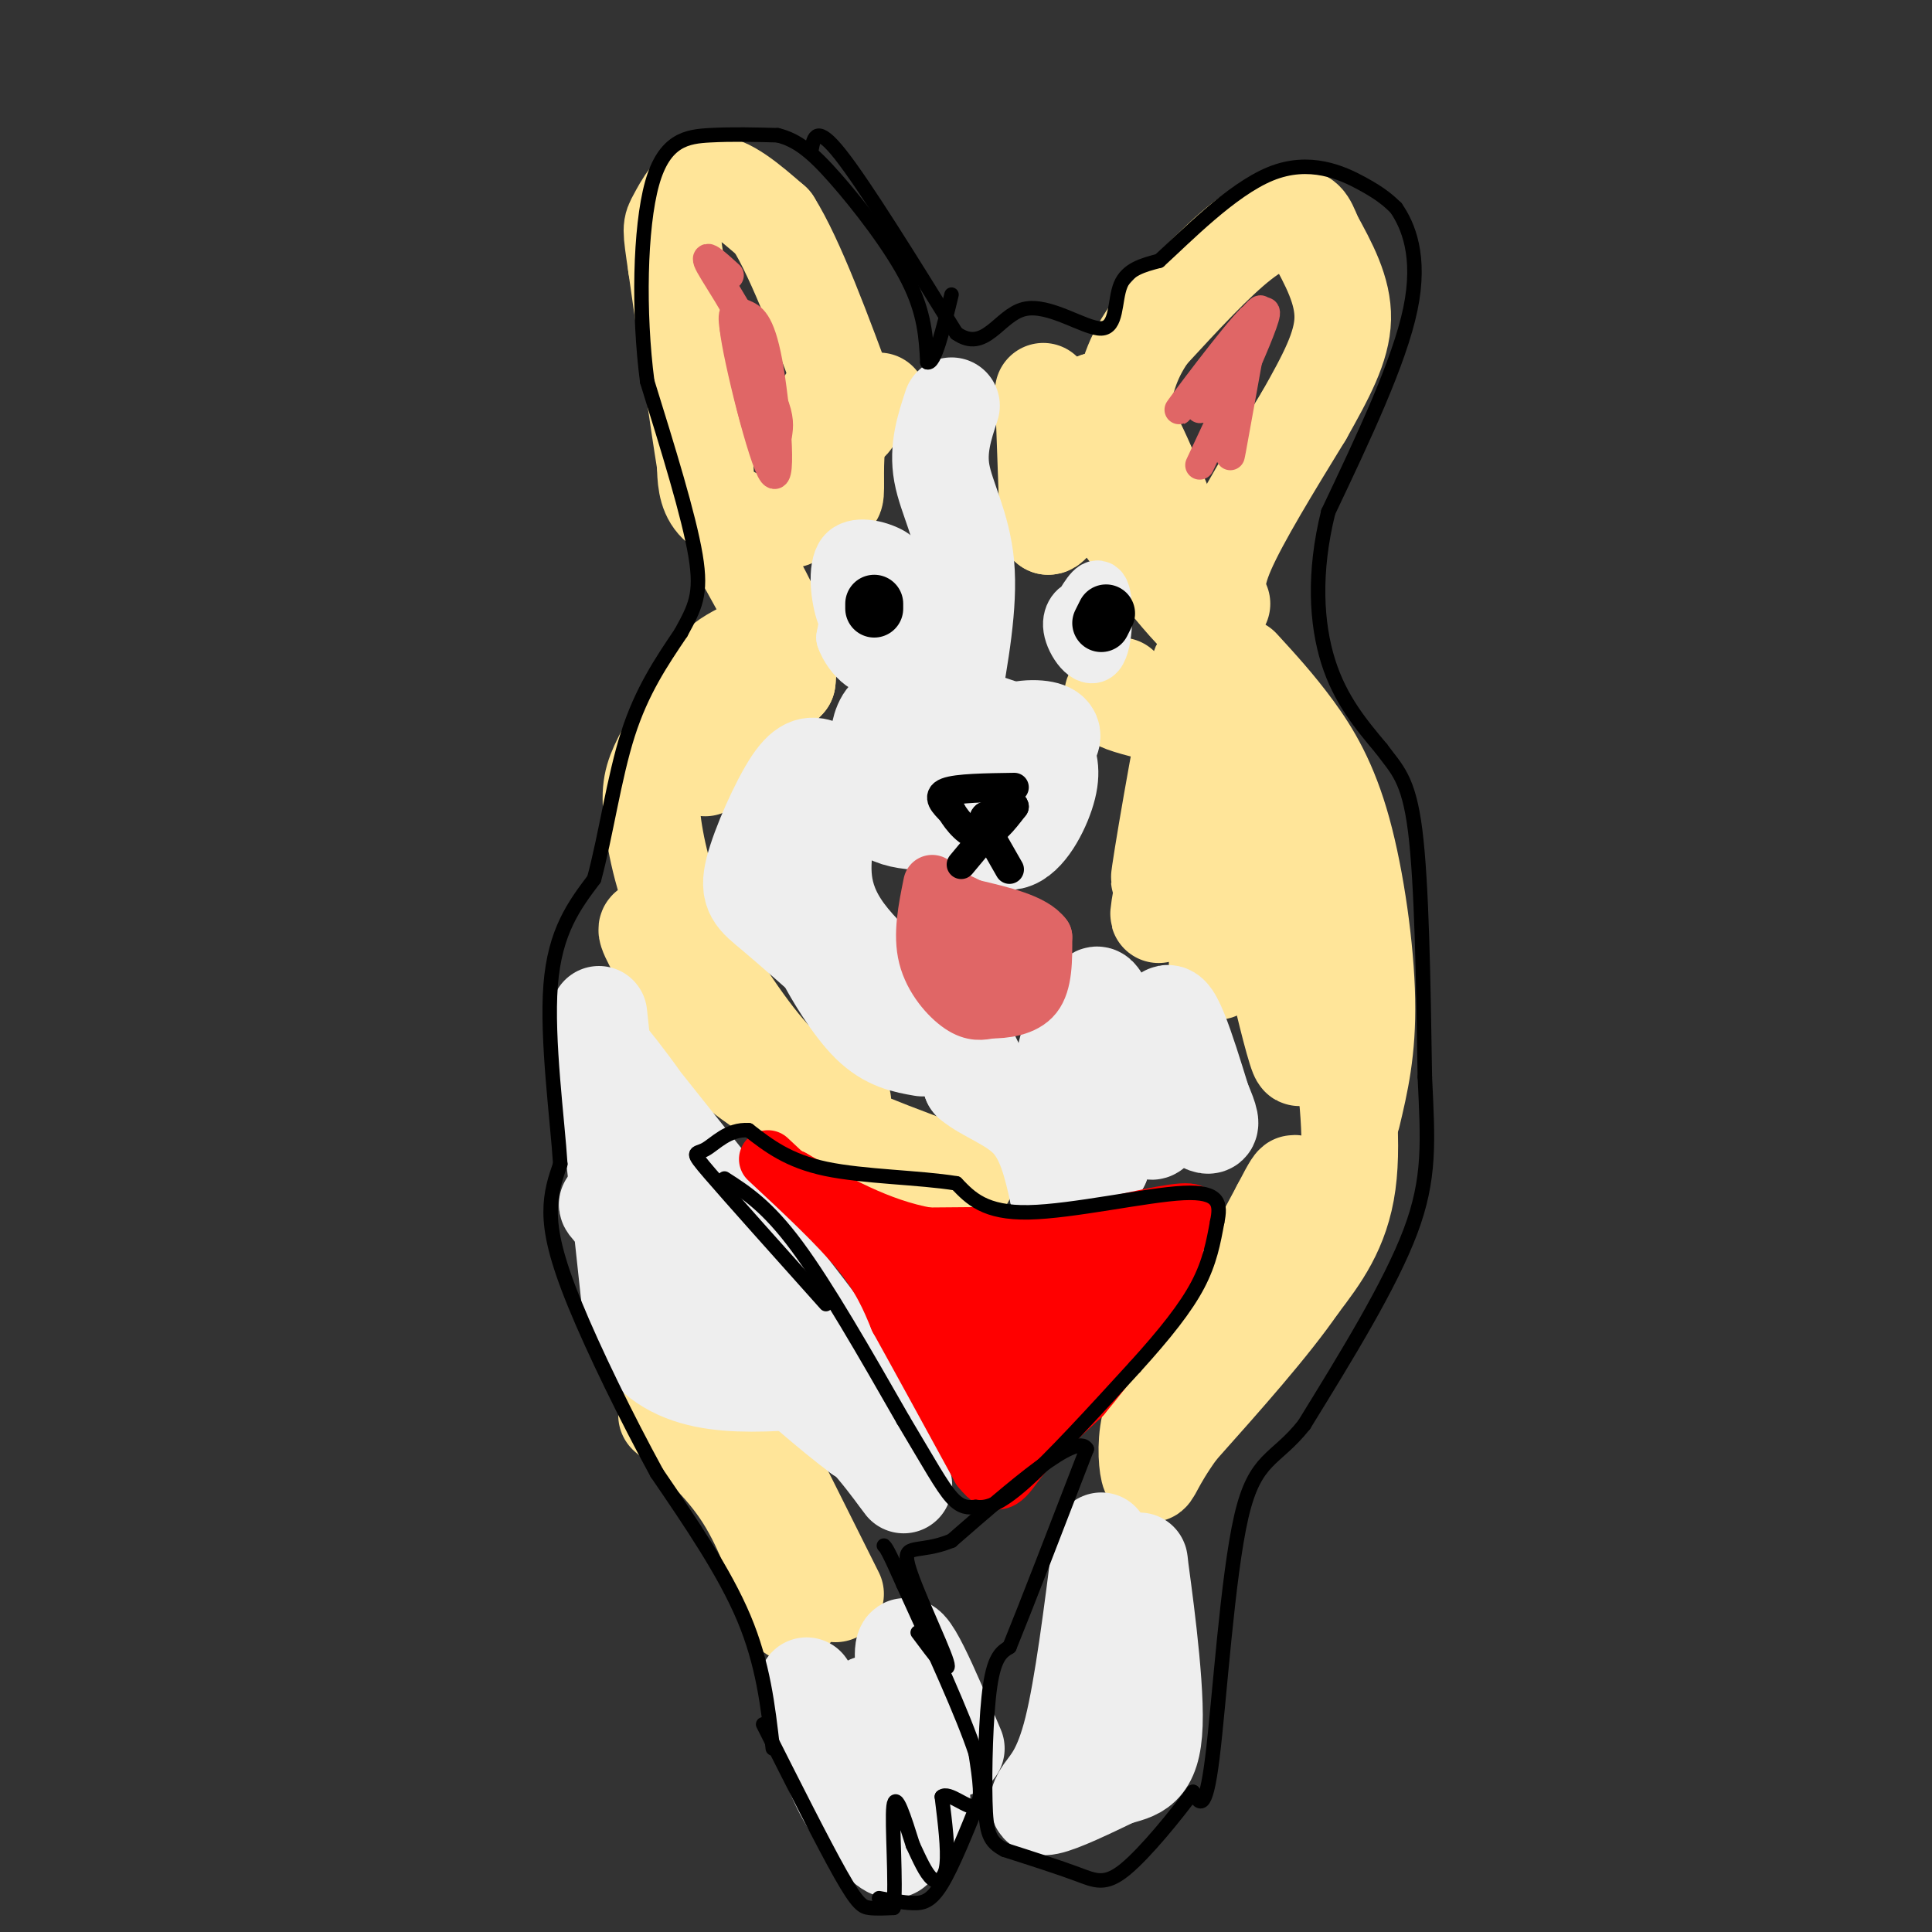 <svg viewBox='0 0 400 400' version='1.1' xmlns='http://www.w3.org/2000/svg' xmlns:xlink='http://www.w3.org/1999/xlink'><rect x="0" y="0" width="400" height="400" fill="#333333" stroke="none"/><g fill='none' stroke='#ffe599' stroke-width='20' stroke-linecap='round' stroke-linejoin='round'><path d='M250,144c-0.274,-5.875 -0.548,-11.750 -3,-1c-2.452,10.750 -7.083,38.125 -7,39c0.083,0.875 4.881,-24.750 6,-30c1.119,-5.250 -1.440,9.875 -4,25'/><path d='M242,177c-1.531,8.559 -3.358,17.456 -1,9c2.358,-8.456 8.900,-34.267 11,-29c2.100,5.267 -0.242,41.610 0,44c0.242,2.390 3.069,-29.174 5,-40c1.931,-10.826 2.965,-0.913 4,9'/><path d='M261,170c3.167,15.440 9.083,49.542 8,49c-1.083,-0.542 -9.167,-35.726 -10,-45c-0.833,-9.274 5.583,7.363 12,24'/><path d='M271,198c2.976,5.738 4.417,8.083 6,16c1.583,7.917 3.310,21.405 2,31c-1.310,9.595 -5.655,15.298 -10,21'/><path d='M269,266c-5.833,8.500 -15.417,19.250 -25,30'/><path d='M244,296c-5.155,7.131 -5.542,9.958 -6,9c-0.458,-0.958 -0.988,-5.702 0,-10c0.988,-4.298 3.494,-8.149 6,-12'/><path d='M254,281c-1.917,0.083 -3.833,0.167 -2,-5c1.833,-5.167 7.417,-15.583 13,-26'/><path d='M265,250c2.667,-5.167 2.833,-5.083 3,-5'/><path d='M200,244c-13.978,-5.111 -27.956,-10.222 -38,-16c-10.044,-5.778 -16.156,-12.222 -19,-16c-2.844,-3.778 -2.422,-4.889 -2,-6'/><path d='M141,206c-2.089,-3.956 -6.311,-10.844 -7,-13c-0.689,-2.156 2.156,0.422 5,3'/><path d='M171,227c2.289,0.711 4.578,1.422 3,1c-1.578,-0.422 -7.022,-1.978 -13,-8c-5.978,-6.022 -12.489,-16.511 -19,-27'/><path d='M142,193c-4.536,-9.083 -6.375,-18.292 -7,-24c-0.625,-5.708 -0.036,-7.917 2,-12c2.036,-4.083 5.518,-10.042 9,-16'/><path d='M146,141c2.667,-3.667 4.833,-4.833 7,-6'/><path d='M146,159c0.000,0.000 17.000,-18.000 17,-18'/><path d='M163,141c1.167,-7.500 -4.417,-17.250 -10,-27'/><path d='M153,114c-0.988,-5.393 1.542,-5.375 1,-6c-0.542,-0.625 -4.155,-1.893 -6,-4c-1.845,-2.107 -1.923,-5.054 -2,-8'/><path d='M146,96c-1.333,-8.167 -3.667,-24.583 -6,-41'/><path d='M140,55c-1.190,-8.095 -1.167,-7.833 0,-10c1.167,-2.167 3.476,-6.762 7,-7c3.524,-0.238 8.262,3.881 13,8'/><path d='M160,46c4.833,7.667 10.417,22.833 16,38'/><path d='M176,84c1.833,6.167 -1.583,2.583 -5,-1'/><path d='M182,83c-3.311,1.022 -6.622,2.044 -8,6c-1.378,3.956 -0.822,10.844 -1,13c-0.178,2.156 -1.089,-0.422 -2,-3'/><path d='M171,99c0.167,-2.750 1.583,-8.125 0,-6c-1.583,2.125 -6.167,11.750 -7,14c-0.833,2.250 2.083,-2.875 5,-8'/><path d='M216,81c0.000,0.000 1.000,28.000 1,28'/><path d='M217,109c1.833,0.333 5.917,-12.833 10,-26'/><path d='M227,83c3.733,-1.556 8.067,7.556 12,17c3.933,9.444 7.467,19.222 11,29'/><path d='M250,129c-2.333,-0.167 -13.667,-15.083 -25,-30'/><path d='M232,142c-1.250,1.000 -2.500,2.000 -1,3c1.500,1.000 5.750,2.000 10,3'/><path d='M241,148c1.833,0.667 1.417,0.833 1,1'/><path d='M253,125c-0.917,-2.250 -1.833,-4.500 1,-11c2.833,-6.500 9.417,-17.250 16,-28'/><path d='M270,86c4.533,-8.044 7.867,-14.156 8,-20c0.133,-5.844 -2.933,-11.422 -6,-17'/><path d='M272,49c-1.405,-3.607 -1.917,-4.125 -4,-4c-2.083,0.125 -5.738,0.893 -11,5c-5.262,4.107 -12.131,11.554 -19,19'/><path d='M238,69c-4.167,5.833 -5.083,10.917 -6,16'/><path d='M257,138c3.685,4.018 7.369,8.036 11,13c3.631,4.964 7.208,10.875 10,21c2.792,10.125 4.798,24.464 5,35c0.202,10.536 -1.399,17.268 -3,24'/><path d='M138,293c5.833,5.083 11.667,10.167 16,17c4.333,6.833 7.167,15.417 10,24'/><path d='M160,304c0.000,0.000 13.000,26.000 13,26'/></g>
<g fill='none' stroke='#eeeeee' stroke-width='20' stroke-linecap='round' stroke-linejoin='round'><path d='M124,210c0.000,0.000 7.000,65.000 7,65'/><path d='M131,275c7.000,12.667 21.000,11.833 35,11'/><path d='M166,286c9.978,6.289 17.422,16.511 20,20c2.578,3.489 0.289,0.244 -2,-3'/><path d='M184,303c-8.800,-10.867 -29.800,-36.533 -40,-51c-10.200,-14.467 -9.600,-17.733 -9,-21'/><path d='M135,231c-5.667,-8.679 -15.333,-19.875 -6,-8c9.333,11.875 37.667,46.821 49,63c11.333,16.179 5.667,13.589 0,11'/><path d='M178,297c-10.978,-8.022 -38.422,-33.578 -48,-43c-9.578,-9.422 -1.289,-2.711 7,4'/><path d='M167,349c2.045,7.560 4.089,15.120 7,21c2.911,5.880 6.687,10.081 9,12c2.313,1.919 3.161,1.555 2,-5c-1.161,-6.555 -4.332,-19.301 -5,-23c-0.668,-3.699 1.166,1.651 3,7'/><path d='M183,361c2.643,6.452 7.750,19.083 8,14c0.250,-5.083 -4.357,-27.881 -4,-33c0.357,-5.119 5.679,7.440 11,20'/><path d='M228,319c-1.911,15.137 -3.821,30.274 -6,39c-2.179,8.726 -4.625,11.042 -6,13c-1.375,1.958 -1.679,3.560 1,3c2.679,-0.560 8.339,-3.280 14,-6'/><path d='M231,368c4.191,-1.234 7.670,-1.321 8,-11c0.330,-9.679 -2.488,-28.952 -3,-33c-0.512,-4.048 1.282,7.129 0,14c-1.282,6.871 -5.641,9.435 -10,12'/><path d='M170,159c-1.607,-0.583 -3.214,-1.167 -6,3c-2.786,4.167 -6.750,13.083 -8,18c-1.250,4.917 0.214,5.833 4,9c3.786,3.167 9.893,8.583 16,14'/><path d='M176,203c2.833,2.333 1.917,1.167 1,0'/><path d='M171,173c-0.800,6.200 -1.600,12.400 4,20c5.600,7.600 17.600,16.600 23,22c5.400,5.400 4.200,7.200 3,9'/><path d='M201,224c2.867,2.511 8.533,4.289 12,8c3.467,3.711 4.733,9.356 6,15'/><path d='M219,247c0.607,-0.536 -0.875,-9.375 0,-19c0.875,-9.625 4.107,-20.036 6,-18c1.893,2.036 2.446,16.518 3,31'/><path d='M228,241c-0.407,-5.249 -2.923,-33.871 -1,-35c1.923,-1.129 8.287,25.234 11,28c2.713,2.766 1.775,-18.067 3,-23c1.225,-4.933 4.612,6.033 8,17'/><path d='M249,228c1.689,3.889 1.911,5.111 1,5c-0.911,-0.111 -2.956,-1.556 -5,-3'/><path d='M173,201c-1.600,-2.178 -3.200,-4.356 -2,-2c1.200,2.356 5.200,9.244 9,13c3.800,3.756 7.400,4.378 11,5'/><path d='M197,84c-1.467,4.444 -2.933,8.889 -2,14c0.933,5.111 4.267,10.889 5,19c0.733,8.111 -1.133,18.556 -3,29'/><path d='M197,146c-3.267,4.111 -9.933,-0.111 -13,2c-3.067,2.111 -2.533,10.556 -2,19'/><path d='M182,167c2.500,3.667 9.750,3.333 17,3'/><path d='M199,170c4.690,1.929 7.917,5.250 11,4c3.083,-1.250 6.024,-7.071 7,-11c0.976,-3.929 -0.012,-5.964 -1,-8'/><path d='M216,155c-3.133,-2.628 -10.467,-5.199 -14,-6c-3.533,-0.801 -3.267,0.167 -3,2c0.267,1.833 0.533,4.532 3,6c2.467,1.468 7.133,1.705 10,1c2.867,-0.705 3.933,-2.353 5,-4'/><path d='M217,154c1.115,-1.292 1.402,-2.522 -1,-3c-2.402,-0.478 -7.493,-0.206 -11,3c-3.507,3.206 -5.431,9.344 -5,11c0.431,1.656 3.215,-1.172 6,-4'/></g>
<g fill='none' stroke='#e06666' stroke-width='12' stroke-linecap='round' stroke-linejoin='round'><path d='M193,183c-1.067,5.244 -2.133,10.489 -1,15c1.133,4.511 4.467,8.289 7,10c2.533,1.711 4.267,1.356 6,1'/><path d='M205,209c2.844,0.022 6.956,-0.422 9,-3c2.044,-2.578 2.022,-7.289 2,-12'/><path d='M216,194c-2.167,-3.000 -8.583,-4.500 -15,-6'/><path d='M201,188c-3.089,-1.422 -3.311,-1.978 -3,0c0.311,1.978 1.156,6.489 2,11'/><path d='M200,199c-0.032,0.113 -1.112,-5.104 0,-5c1.112,0.104 4.415,5.528 6,6c1.585,0.472 1.453,-4.008 2,-5c0.547,-0.992 1.774,1.504 3,4'/><path d='M211,199c0.500,0.667 0.250,0.333 0,0'/></g>
<g fill='none' stroke='#000000' stroke-width='6' stroke-linecap='round' stroke-linejoin='round'><path d='M210,163c-5.917,0.083 -11.833,0.167 -14,1c-2.167,0.833 -0.583,2.417 1,4'/><path d='M197,168c1.178,2.000 3.622,5.000 6,5c2.378,0.000 4.689,-3.000 7,-6'/><path d='M210,167c0.167,-0.667 -2.917,0.667 -6,2'/><path d='M204,169c-0.833,0.667 0.083,1.333 1,2'/><path d='M205,173c0.000,0.000 4.000,7.000 4,7'/><path d='M204,173c0.000,0.000 -5.000,6.000 -5,6'/></g>
<g fill='none' stroke='#e06666' stroke-width='6' stroke-linecap='round' stroke-linejoin='round'><path d='M261,66c-4.833,8.500 -9.667,17.000 -10,17c-0.333,0.000 3.833,-8.500 8,-17'/><path d='M259,66c-3.202,3.024 -15.208,19.083 -15,19c0.208,-0.083 12.631,-16.310 16,-20c3.369,-3.690 -2.315,5.155 -8,14'/><path d='M252,79c-2.651,4.408 -5.278,8.429 -2,3c3.278,-5.429 12.459,-20.308 12,-17c-0.459,3.308 -10.560,24.802 -13,30c-2.440,5.198 2.780,-5.901 8,-17'/><path d='M257,78c1.940,-5.607 2.792,-11.125 2,-7c-0.792,4.125 -3.226,17.893 -4,22c-0.774,4.107 0.113,-1.446 1,-7'/><path d='M151,57c-2.899,-2.637 -5.798,-5.274 -4,-2c1.798,3.274 8.292,12.458 11,21c2.708,8.542 1.631,16.440 0,15c-1.631,-1.440 -3.815,-12.220 -6,-23'/><path d='M152,68c-0.721,-4.330 0.475,-3.655 2,-3c1.525,0.655 3.378,1.289 5,10c1.622,8.711 3.014,25.499 1,23c-2.014,-2.499 -7.432,-24.285 -8,-30c-0.568,-5.715 3.716,4.643 8,15'/><path d='M160,83c1.500,3.667 1.250,5.333 1,7'/></g>
<g fill='none' stroke='#ff0000' stroke-width='12' stroke-linecap='round' stroke-linejoin='round'><path d='M159,240c7.250,6.750 14.500,13.500 19,19c4.500,5.500 6.250,9.750 8,14'/><path d='M186,273c4.167,7.500 10.583,19.250 17,31'/><path d='M203,304c3.844,4.956 4.956,1.844 8,-2c3.044,-3.844 8.022,-8.422 13,-13'/><path d='M224,289c5.444,-6.467 12.556,-16.133 16,-22c3.444,-5.867 3.222,-7.933 3,-10'/><path d='M243,257c2.067,-3.067 5.733,-5.733 3,-6c-2.733,-0.267 -11.867,1.867 -21,4'/><path d='M225,255c-9.000,0.833 -21.000,0.917 -33,1'/><path d='M192,256c-10.167,-1.833 -19.083,-6.917 -28,-12'/><path d='M164,244c-0.024,1.488 13.917,11.208 22,21c8.083,9.792 10.310,19.655 10,19c-0.310,-0.655 -3.155,-11.827 -6,-23'/><path d='M190,261c3.738,6.729 16.085,35.051 16,34c-0.085,-1.051 -12.600,-31.475 -13,-34c-0.400,-2.525 11.314,22.850 16,31c4.686,8.150 2.343,-0.925 0,-10'/><path d='M209,282c-2.480,-8.206 -8.681,-23.721 -7,-21c1.681,2.721 11.244,23.678 13,25c1.756,1.322 -4.297,-16.990 -4,-19c0.297,-2.010 6.942,12.283 9,16c2.058,3.717 -0.471,-3.141 -3,-10'/><path d='M217,273c-2.056,-5.999 -5.696,-15.996 -4,-13c1.696,2.996 8.728,18.985 10,18c1.272,-0.985 -3.216,-18.944 -3,-21c0.216,-2.056 5.135,11.793 7,14c1.865,2.207 0.676,-7.226 1,-9c0.324,-1.774 2.162,4.113 4,10'/><path d='M232,272c0.089,-1.733 -1.689,-11.067 -1,-13c0.689,-1.933 3.844,3.533 7,9'/></g>
<g fill='none' stroke='#000000' stroke-width='3' stroke-linecap='round' stroke-linejoin='round'><path d='M158,357c6.200,12.311 12.400,24.622 16,31c3.600,6.378 4.600,6.822 6,7c1.400,0.178 3.200,0.089 5,0'/><path d='M185,395c0.600,-5.022 -0.400,-17.578 0,-21c0.400,-3.422 2.200,2.289 4,8'/><path d='M189,382c1.333,2.833 2.667,5.917 4,7c1.333,1.083 2.667,0.167 3,-3c0.333,-3.167 -0.333,-8.583 -1,-14'/><path d='M195,372c1.400,-1.244 5.400,2.644 7,2c1.600,-0.644 0.800,-5.822 0,-11'/><path d='M202,363c-2.500,-7.667 -8.750,-21.333 -15,-35'/><path d='M187,328c-3.167,-7.167 -3.583,-7.583 -4,-8'/><path d='M182,393c2.467,0.467 4.933,0.933 7,1c2.067,0.067 3.733,-0.267 6,-4c2.267,-3.733 5.133,-10.867 8,-18'/><path d='M203,372c1.333,-3.000 0.667,-1.500 0,0'/><path d='M160,362c-1.000,-8.750 -2.000,-17.500 -6,-27c-4.000,-9.500 -11.000,-19.750 -18,-30'/><path d='M136,305c-6.310,-11.548 -13.083,-25.417 -17,-35c-3.917,-9.583 -4.976,-14.881 -5,-19c-0.024,-4.119 0.988,-7.060 2,-10'/><path d='M116,241c-0.533,-8.800 -2.867,-25.800 -2,-37c0.867,-11.200 4.933,-16.600 9,-22'/><path d='M123,182c2.467,-9.156 4.133,-21.044 7,-30c2.867,-8.956 6.933,-14.978 11,-21'/><path d='M141,131c2.822,-5.222 4.378,-7.778 3,-16c-1.378,-8.222 -5.689,-22.111 -10,-36'/><path d='M134,79c-1.869,-14.250 -1.542,-31.875 1,-41c2.542,-9.125 7.298,-9.750 12,-10c4.702,-0.250 9.351,-0.125 14,0'/><path d='M161,28c4.036,0.988 7.125,3.458 12,9c4.875,5.542 11.536,14.155 15,21c3.464,6.845 3.732,11.923 4,17'/><path d='M192,75c1.500,0.500 3.250,-6.750 5,-14'/><path d='M168,31c0.500,-2.667 1.000,-5.333 6,1c5.000,6.333 14.500,21.667 24,37'/><path d='M198,69c5.952,4.222 8.833,-3.724 14,-5c5.167,-1.276 12.622,4.118 16,4c3.378,-0.118 2.679,-5.748 4,-9c1.321,-3.252 4.660,-4.126 8,-5'/><path d='M240,54c5.393,-4.905 14.875,-14.667 23,-18c8.125,-3.333 14.893,-0.238 19,2c4.107,2.238 5.554,3.619 7,5'/><path d='M289,43c2.511,3.578 5.289,10.022 3,21c-2.289,10.978 -9.644,26.489 -17,42'/><path d='M275,106c-3.133,12.622 -2.467,23.178 0,31c2.467,7.822 6.733,12.911 11,18'/><path d='M286,155c3.178,4.311 5.622,6.089 7,17c1.378,10.911 1.689,30.956 2,51'/><path d='M295,223c0.622,13.267 1.178,20.933 -3,32c-4.178,11.067 -13.089,25.533 -22,40'/><path d='M270,295c-6.036,7.595 -10.125,6.583 -13,19c-2.875,12.417 -4.536,38.262 -6,50c-1.464,11.738 -2.732,9.369 -4,7'/><path d='M247,371c-3.369,4.583 -9.792,12.542 -14,16c-4.208,3.458 -6.202,2.417 -10,1c-3.798,-1.417 -9.399,-3.208 -15,-5'/><path d='M208,383c-3.238,-1.702 -3.833,-3.458 -4,-10c-0.167,-6.542 0.095,-17.869 1,-24c0.905,-6.131 2.452,-7.065 4,-8'/><path d='M209,341c3.333,-8.167 9.667,-24.583 16,-41'/><path d='M225,300c-2.000,-3.667 -15.000,7.667 -28,19'/><path d='M197,319c-6.917,2.810 -10.208,0.333 -9,5c1.208,4.667 6.917,16.476 8,20c1.083,3.524 -2.458,-1.238 -6,-6'/><path d='M150,244c4.417,2.833 8.833,5.667 15,14c6.167,8.333 14.083,22.167 22,36'/><path d='M187,294c5.422,9.067 7.978,13.733 10,16c2.022,2.267 3.511,2.133 5,2'/><path d='M202,312c1.978,0.267 4.422,-0.067 10,-5c5.578,-4.933 14.289,-14.467 23,-24'/><path d='M235,283c6.289,-6.933 10.511,-12.267 13,-17c2.489,-4.733 3.244,-8.867 4,-13'/><path d='M252,253c0.762,-3.679 0.667,-6.375 -7,-6c-7.667,0.375 -22.905,3.821 -32,4c-9.095,0.179 -12.048,-2.911 -15,-6'/><path d='M198,245c-7.622,-1.244 -19.178,-1.356 -27,-3c-7.822,-1.644 -11.911,-4.822 -16,-8'/><path d='M155,234c-4.286,-0.310 -7.000,2.917 -9,4c-2.000,1.083 -3.286,0.024 1,5c4.286,4.976 14.143,15.988 24,27'/></g>
<g fill='none' stroke='#eeeeee' stroke-width='12' stroke-linecap='round' stroke-linejoin='round'><path d='M228,126c0.000,0.000 -1.000,1.000 -1,1'/><path d='M227,127c-0.102,1.106 0.144,3.370 0,3c-0.144,-0.370 -0.677,-3.375 -2,-4c-1.323,-0.625 -3.437,1.132 -3,4c0.437,2.868 3.425,6.849 5,5c1.575,-1.849 1.736,-9.528 1,-12c-0.736,-2.472 -2.368,0.264 -4,3'/><path d='M224,126c-0.167,1.333 1.417,3.167 3,5'/><path d='M185,118c0.574,-0.919 1.148,-1.838 -1,-3c-2.148,-1.162 -7.019,-2.568 -9,0c-1.981,2.568 -1.073,9.109 0,12c1.073,2.891 2.310,2.131 4,1c1.690,-1.131 3.835,-2.633 5,-5c1.165,-2.367 1.352,-5.599 0,-6c-1.352,-0.401 -4.243,2.028 -6,5c-1.757,2.972 -2.378,6.486 -3,10'/><path d='M175,132c1.250,3.738 5.875,8.083 8,5c2.125,-3.083 1.750,-13.595 1,-17c-0.750,-3.405 -1.875,0.298 -3,4'/></g>
<g fill='none' stroke='#000000' stroke-width='12' stroke-linecap='round' stroke-linejoin='round'><path d='M229,127c0.000,0.000 -1.000,2.000 -1,2'/><path d='M181,126c0.000,0.000 0.000,-1.000 0,-1'/></g>
</svg>